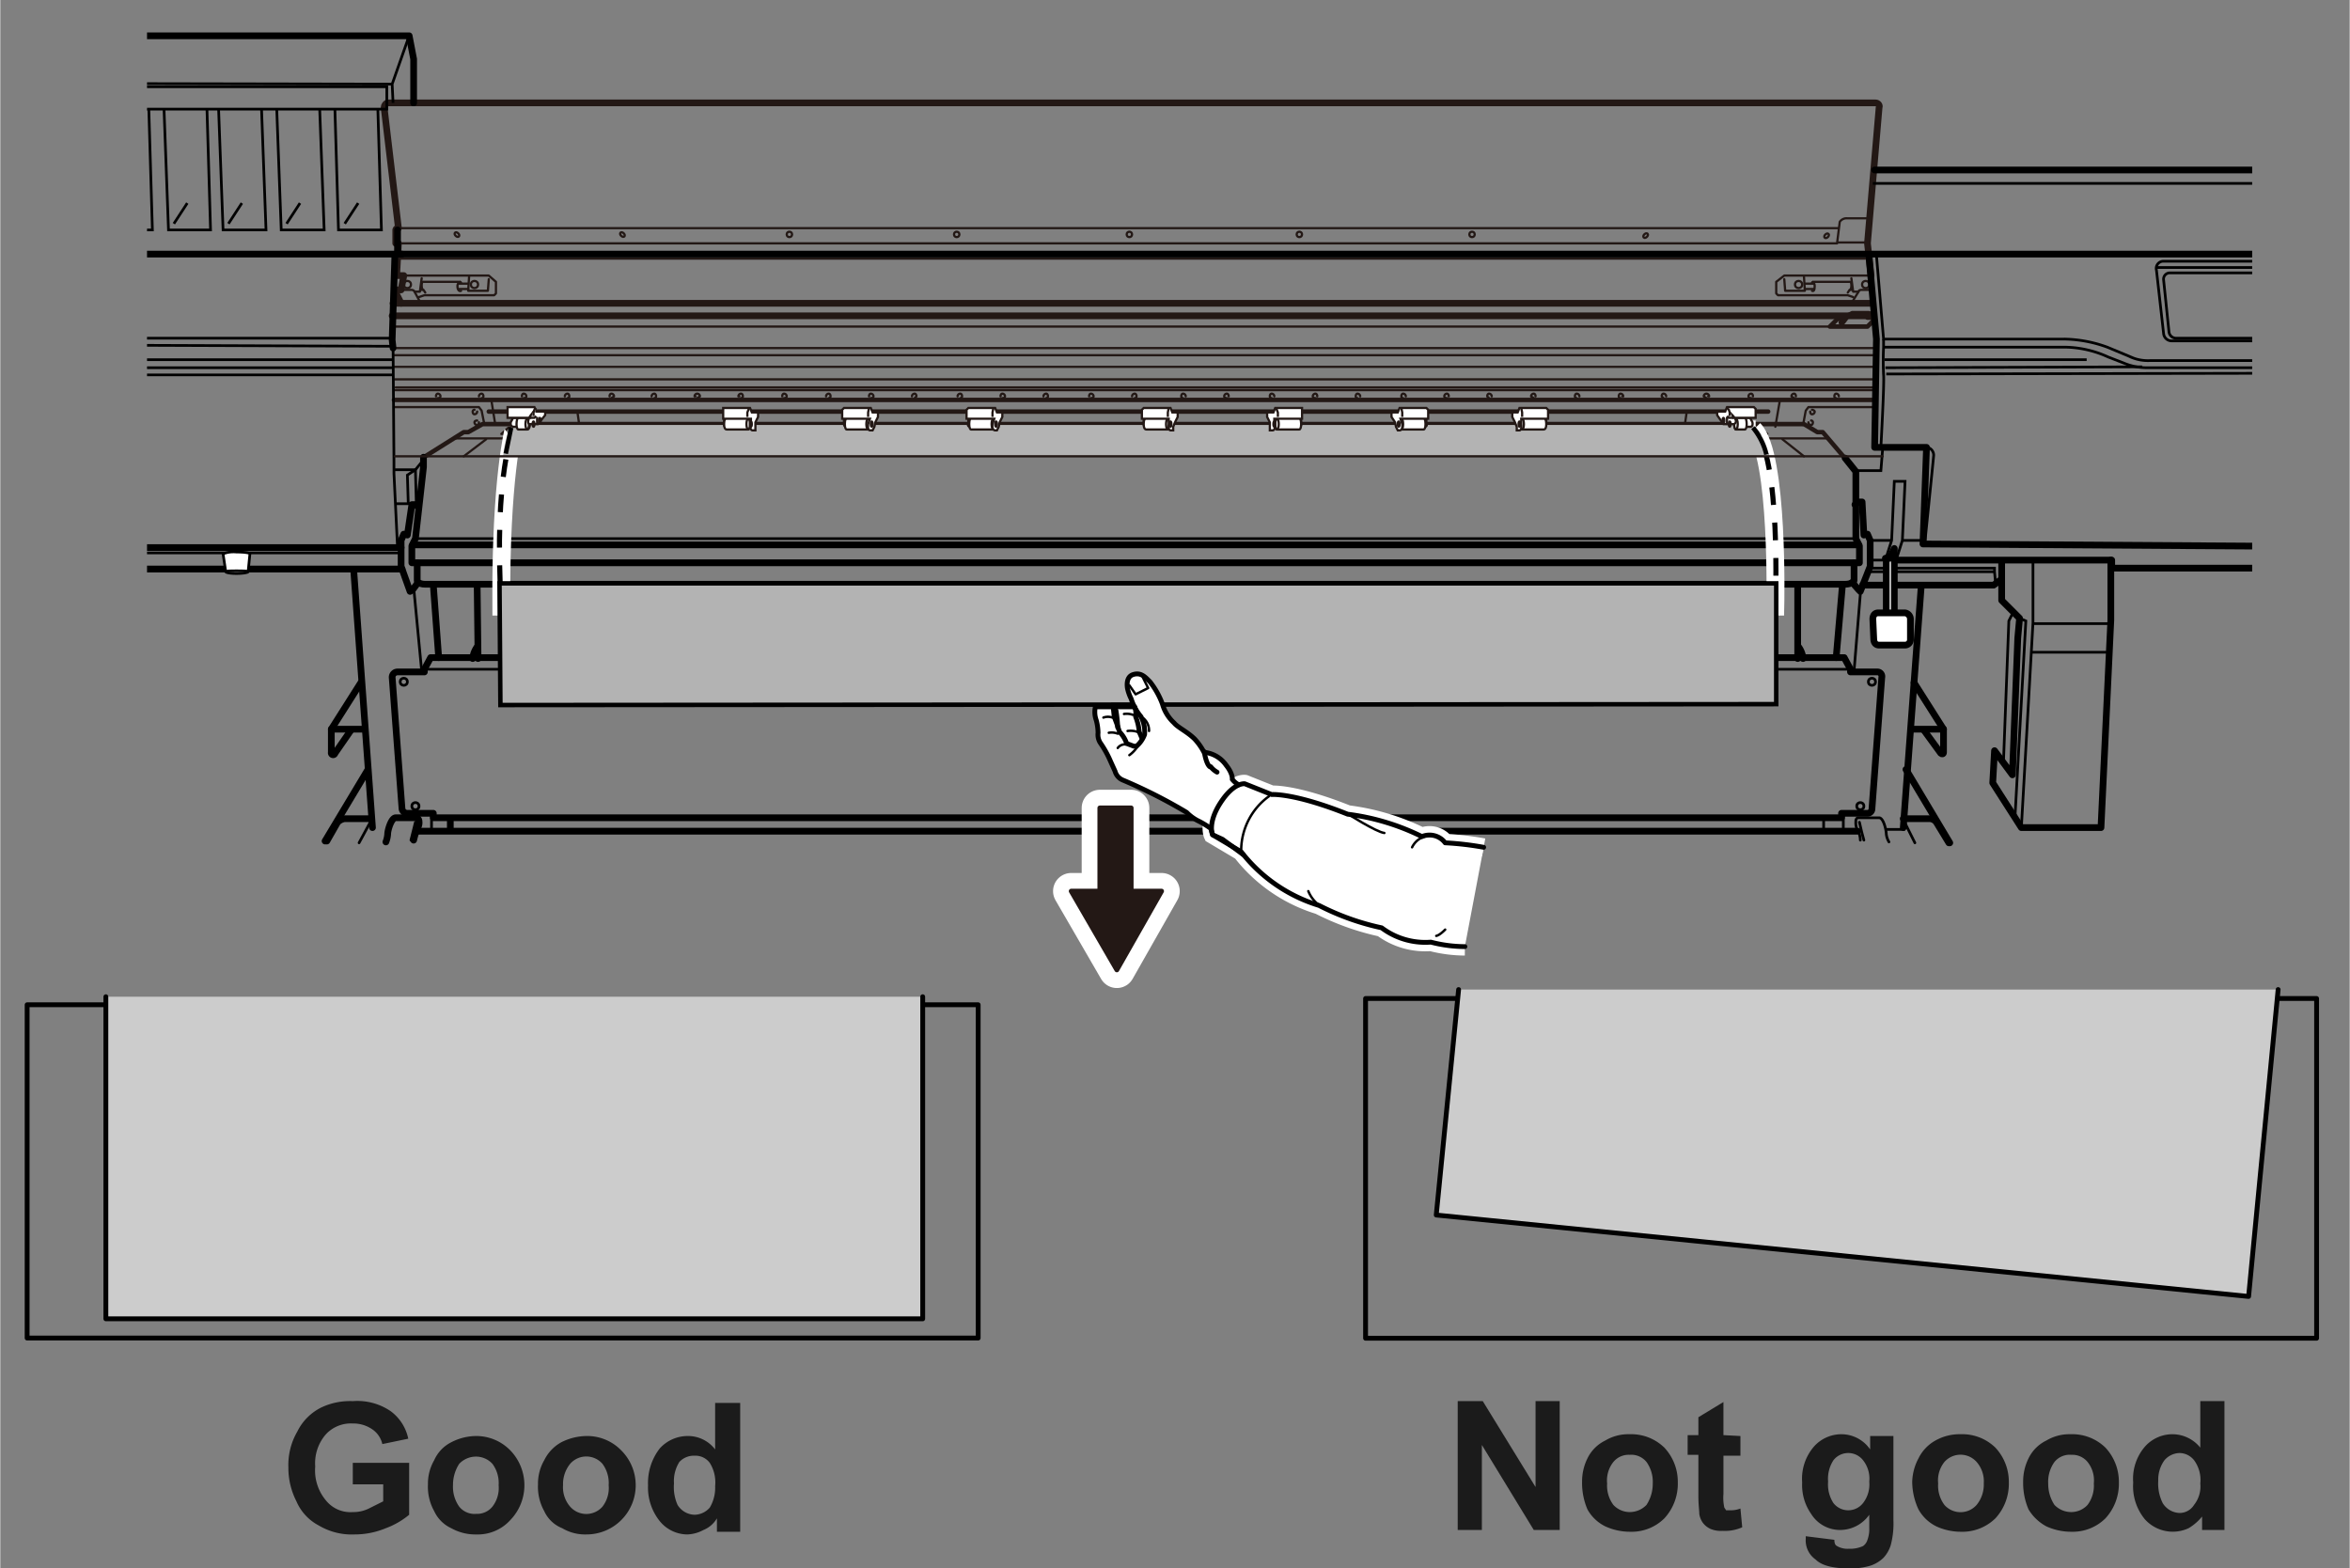 <svg xmlns="http://www.w3.org/2000/svg" xmlns:xlink="http://www.w3.org/1999/xlink" width="92.6mm" height="61.8mm" viewBox="0 0 262.6 175.3"><rect x="0" y="0" width="262.6" height="175.3" fill="#808080" stroke="none"/><defs><style>.cls-1,.cls-10,.cls-12,.cls-14,.cls-15,.cls-18,.cls-2,.cls-21,.cls-22,.cls-25,.cls-6,.cls-7,.cls-8,.cls-9{fill:none;}.cls-10,.cls-11,.cls-12,.cls-13,.cls-15,.cls-18,.cls-19,.cls-2,.cls-24,.cls-25,.cls-3,.cls-9{stroke:#000;}.cls-10,.cls-11,.cls-2,.cls-21,.cls-22,.cls-24,.cls-25,.cls-3,.cls-6,.cls-7,.cls-8,.cls-9{stroke-linecap:round;stroke-linejoin:round;}.cls-2,.cls-24,.cls-3{stroke-width:0.54px;}.cls-3{fill:#ccc;}.cls-4{fill:#1b1b1b;}.cls-5{clip-path:url(#clip-path);}.cls-17,.cls-22,.cls-6,.cls-7,.cls-8{stroke:#231815;}.cls-18,.cls-19,.cls-6{stroke-width:0.5px;}.cls-17,.cls-7{stroke-width:0.25px;}.cls-11,.cls-8,.cls-9{stroke-width:0.75px;}.cls-10,.cls-12,.cls-13{stroke-width:0.3px;}.cls-11,.cls-13,.cls-17,.cls-23,.cls-24{fill:#fff;}.cls-12,.cls-13,.cls-14,.cls-15,.cls-17,.cls-18,.cls-19,.cls-23{stroke-miterlimit:10;}.cls-14,.cls-21,.cls-23{stroke:#fff;}.cls-14,.cls-23{stroke-width:2px;}.cls-15{stroke-width:0.57px;stroke-dasharray:1.98 1.98;}.cls-16,.cls-19{fill:#b3b3b3;}.cls-20{fill:#231815;}.cls-21{stroke-width:4.06px;}.cls-22{stroke-width:0.54px;}.cls-25{stroke-width:0.27px;}</style><clipPath id="clip-path"><rect class="cls-1" x="16.4" y="2.5" width="235.3" height="94.86"/></clipPath></defs><g id="レイヤー_2" data-name="レイヤー 2"><rect class="cls-2" x="3" y="112.3" width="106.3" height="37.25"/><polyline class="cls-3" points="103.1 111.4 103.1 147.4 11.8 147.4 11.8 111.4"/><rect class="cls-2" x="152.6" y="111.6" width="106.3" height="37.97"/><polyline class="cls-3" points="254.6 110.6 251.3 144.9 160.5 135.8 163 110.6"/><path class="cls-4" d="M162.9,171V156.6h2.8l5.9,9.6v-9.6h2.7V171h-2.9l-5.8-9.5V171Z"/><path class="cls-4" d="M176.8,165.6a5.8,5.8,0,0,1,.6-2.6,4.3,4.3,0,0,1,2-2,5,5,0,0,1,2.7-.7,5.3,5.3,0,0,1,3.9,1.5,5.6,5.6,0,0,1,1.5,3.9,5.7,5.7,0,0,1-1.5,4,5.2,5.2,0,0,1-3.8,1.5,6.7,6.7,0,0,1-2.8-.6,4.6,4.6,0,0,1-2-1.9A7.5,7.5,0,0,1,176.8,165.6Zm2.8.2a3.6,3.6,0,0,0,.7,2.4,2.5,2.5,0,0,0,1.8.8,2.6,2.6,0,0,0,1.9-.8,4.3,4.3,0,0,0,.7-2.4,3.8,3.8,0,0,0-.7-2.4,2.2,2.2,0,0,0-1.9-.8,2.2,2.2,0,0,0-1.8.8A3.3,3.3,0,0,0,179.6,165.8Z"/><path class="cls-4" d="M194.5,160.5v2.2h-1.9V167a5,5,0,0,0,.1,1.5l.2.3h.5a2.8,2.8,0,0,0,1.1-.2l.2,2.1a4.8,4.8,0,0,1-2.2.4,3,3,0,0,1-1.3-.2,2.2,2.2,0,0,1-.9-.7,2.3,2.3,0,0,1-.4-1c0-.4-.1-1-.1-2v-4.6h-1.2v-2.2h1.2v-2l2.8-1.7v3.7Z"/><path class="cls-4" d="M201.8,171.7l3.2.4c0,.4.1.6.3.7a2.3,2.3,0,0,0,1.3.3,3.5,3.5,0,0,0,1.6-.3,1.3,1.3,0,0,0,.5-.7,3.5,3.5,0,0,0,.2-1.3v-1.5a4,4,0,0,1-3.2,1.7,3.8,3.8,0,0,1-3.3-1.8,5.6,5.6,0,0,1-1-3.5,5.5,5.5,0,0,1,1.3-4,4.1,4.1,0,0,1,3.1-1.4A3.9,3.9,0,0,1,209,162v-1.5h2.6v9.4a9.4,9.4,0,0,1-.3,2.8,3.7,3.7,0,0,1-.8,1.4,3.8,3.8,0,0,1-1.5.9,7.5,7.5,0,0,1-2.3.3c-1.8,0-3.1-.3-3.8-1a2.6,2.6,0,0,1-1.1-2.3Zm2.5-6.1a3.8,3.8,0,0,0,.6,2.4,2.1,2.1,0,0,0,1.6.8,2.1,2.1,0,0,0,1.7-.8,3.4,3.4,0,0,0,.7-2.4,3.3,3.3,0,0,0-.7-2.4,2.1,2.1,0,0,0-1.6-.8,2.1,2.1,0,0,0-1.7.8A3.8,3.8,0,0,0,204.3,165.6Z"/><path class="cls-4" d="M213.7,165.6a5.9,5.9,0,0,1,.7-2.6,4.6,4.6,0,0,1,1.9-2,5.5,5.5,0,0,1,2.8-.7,5.3,5.3,0,0,1,3.9,1.5,5.6,5.6,0,0,1,1.5,3.9,5.7,5.7,0,0,1-1.5,4,5.3,5.3,0,0,1-3.9,1.5,6.6,6.6,0,0,1-2.7-.6,4.6,4.6,0,0,1-2-1.9A7.4,7.4,0,0,1,213.7,165.6Zm2.9.2a3.6,3.6,0,0,0,.7,2.4,2.4,2.4,0,0,0,3.6,0,3.6,3.6,0,0,0,.8-2.4,3.3,3.3,0,0,0-.8-2.4,2.4,2.4,0,0,0-3.6,0A3.3,3.3,0,0,0,216.6,165.8Z"/><path class="cls-4" d="M226.1,165.6a5.8,5.8,0,0,1,.6-2.6,4.3,4.3,0,0,1,2-2,5,5,0,0,1,2.7-.7,5.3,5.3,0,0,1,3.9,1.5,5.6,5.6,0,0,1,1.5,3.9,5.7,5.7,0,0,1-1.5,4,5.2,5.2,0,0,1-3.8,1.5,6.7,6.7,0,0,1-2.8-.6,5.2,5.2,0,0,1-2-1.9A7.5,7.5,0,0,1,226.1,165.6Zm2.8.2a4.3,4.3,0,0,0,.7,2.4,2.6,2.6,0,0,0,1.9.8,2.5,2.5,0,0,0,1.8-.8,3.6,3.6,0,0,0,.7-2.4,3.3,3.3,0,0,0-.7-2.4,2.2,2.2,0,0,0-1.8-.8,2.2,2.2,0,0,0-1.9.8A3.8,3.8,0,0,0,228.9,165.8Z"/><path class="cls-4" d="M248.6,171h-2.5v-1.5a5.8,5.8,0,0,1-1.5,1.3,4.2,4.2,0,0,1-4.9-1,5.8,5.8,0,0,1-1.3-4.1,5.5,5.5,0,0,1,1.3-4,4.1,4.1,0,0,1,3.1-1.4,4,4,0,0,1,3.1,1.5v-5.2h2.7Zm-7.4-5.5a4.9,4.9,0,0,0,.5,2.5,2.3,2.3,0,0,0,1.9,1.1,1.9,1.9,0,0,0,1.6-.9,3.3,3.3,0,0,0,.7-2.4,3.7,3.7,0,0,0-.7-2.6,2.1,2.1,0,0,0-1.6-.8,2.3,2.3,0,0,0-1.7.8A3.7,3.7,0,0,0,241.2,165.5Z"/><path class="cls-4" d="M39.4,165.9v-2.4h6.3v5.8a8.9,8.9,0,0,1-2.6,1.5,9.1,9.1,0,0,1-3.5.7,7.2,7.2,0,0,1-4-1,5.5,5.5,0,0,1-2.5-2.7,8.2,8.2,0,0,1-.9-3.8,7.4,7.4,0,0,1,1-4,5.9,5.9,0,0,1,2.7-2.7,7.5,7.5,0,0,1,3.5-.7,6.6,6.6,0,0,1,4.2,1.1,5.1,5.1,0,0,1,2,3.1l-2.9.6a2.7,2.7,0,0,0-1.2-1.7,3.7,3.7,0,0,0-2.1-.6,3.8,3.8,0,0,0-3,1.2,4.9,4.9,0,0,0-1.2,3.6,5.2,5.2,0,0,0,1.2,3.8,3.5,3.5,0,0,0,3,1.3,3.9,3.9,0,0,0,1.8-.4l1.6-.8v-1.9Z"/><path class="cls-4" d="M47.8,165.9a5.2,5.2,0,0,1,.7-2.7,4.1,4.1,0,0,1,1.9-2,6.1,6.1,0,0,1,2.8-.7,5.3,5.3,0,0,1,3.8,1.6,5.6,5.6,0,0,1,0,7.8,4.9,4.9,0,0,1-3.8,1.6,5.5,5.5,0,0,1-2.8-.7,3.9,3.9,0,0,1-1.9-1.9A5.6,5.6,0,0,1,47.8,165.9Zm2.8.1a3.8,3.8,0,0,0,.7,2.4,2.2,2.2,0,0,0,1.9.8,2.2,2.2,0,0,0,1.8-.8,3.4,3.4,0,0,0,.7-2.4,3.6,3.6,0,0,0-.7-2.4,2.5,2.5,0,0,0-1.8-.8,2.6,2.6,0,0,0-1.9.8A4.3,4.3,0,0,0,50.6,166Z"/><path class="cls-4" d="M60.1,165.9a5.2,5.2,0,0,1,.7-2.7,4.6,4.6,0,0,1,1.9-2,6.4,6.4,0,0,1,2.8-.7,5.3,5.3,0,0,1,3.9,1.6,5.5,5.5,0,0,1-3.9,9.4,5,5,0,0,1-2.7-.7,3.7,3.7,0,0,1-2-1.9A5.6,5.6,0,0,1,60.1,165.9Zm2.8.1a3.3,3.3,0,0,0,.8,2.4,2.4,2.4,0,0,0,3.6,0A3.4,3.4,0,0,0,68,166a3.6,3.6,0,0,0-.7-2.4,2.4,2.4,0,0,0-3.6,0A3.6,3.6,0,0,0,62.9,166Z"/><path class="cls-4" d="M82.7,171.2H80.1v-1.5a3.1,3.1,0,0,1-1.5,1.3,4.1,4.1,0,0,1-1.8.5,4,4,0,0,1-3.1-1.5,6,6,0,0,1-1.3-4,6.3,6.3,0,0,1,1.3-4.1,4.2,4.2,0,0,1,3.2-1.4,3.8,3.8,0,0,1,3,1.5v-5.2h2.8Zm-7.4-5.4a4.9,4.9,0,0,0,.4,2.4,2.3,2.3,0,0,0,1.9,1.1,2.3,2.3,0,0,0,1.7-.8,4.3,4.3,0,0,0,.6-2.4,4.1,4.1,0,0,0-.6-2.6,2,2,0,0,0-1.7-.8,2.2,2.2,0,0,0-1.7.7A4,4,0,0,0,75.3,165.8Z"/><g class="cls-5"><polyline class="cls-6" points="47.5 51 51.8 48.3 52.3 48.3 53.9 47.4 129.4 47.4"/><polyline class="cls-6" points="206 51 203.7 48.3 203.1 48.3 201.6 47.4 131.3 47.4"/><polygon class="cls-7" points="80.4 48.5 85.7 48.5 86 47.8 80.9 47.8 80.4 48.5"/><polygon class="cls-7" points="93.9 48.5 99.1 48.5 99.4 47.8 94.3 47.8 93.9 48.5"/><polyline class="cls-6" points="54.6 46 122.7 46 141.4 46 197.6 46"/><polyline class="cls-7" points="44 43.6 126.2 43.6 138 43.6 209.5 43.6"/><polyline class="cls-7" points="44.1 42.4 125.6 42.4 138.6 42.4 209.3 42.4"/><polygon class="cls-7" points="162.6 48.5 157.4 48.5 157.1 47.8 162.2 47.8 162.6 48.5"/><polyline class="cls-7" points="204.1 49 140.9 49 122.2 49 50.8 49"/><polyline class="cls-6" points="209.3 44.7 137.4 44.7 126.7 44.7 44 44.7"/><polyline class="cls-7" points="209.3 43.3 138 43.3 126.2 43.3 44.2 43.3"/><polyline class="cls-7" points="209.6 41 138.7 41 125.4 41 44 41"/><path class="cls-8" d="M44.8,33.9l-.6-1.2s-.1-.3.1-.3h.5l.3-1.6h-.8l.2-3.6h-.3V25.7s0-.2.3-.2L42.9,12c0-.2.2-.5.4-.5H209.6c.3,0,.5.3.4.5l-1.3,15.2.4,3.6"/><polyline class="cls-8" points="209.4 35.3 157.8 35.3 95.8 35.3 43.8 35.3"/><path class="cls-8" d="M43.9,33.9H209.3"/><path class="cls-7" d="M45.3,30.8h9.3l.8.7v1.3l-.2.2H47.4l-.6.2"/><path class="cls-7" d="M44.8,32.4H46c.1,0,.3.1.3.2l.7,1.3"/><polyline class="cls-7" points="46.3 32.6 46.9 32.6 47.1 31.1"/><polyline class="cls-7" points="52.4 30.9 52.3 32.5 54.5 32.5 54.6 31.2"/><path class="cls-7" d="M51.5,31.6s0-.1-.3-.1H47.3s-.2-.1-.2.4.2.5.2.5l.2.3"/><path class="cls-7" d="M51.4,31.5a.5.5,0,0,0-.3.5c0,.4.2.6.4.5"/><line class="cls-7" x1="51.3" y1="31.7" x2="52.3" y2="31.7"/><line class="cls-7" x1="51.3" y1="32.3" x2="52.3" y2="32.3"/><line class="cls-7" x1="47" y1="32.4" x2="47.2" y2="32.4"/><ellipse class="cls-7" cx="45.5" cy="31.8" rx="0.4" ry="0.4"/><ellipse class="cls-7" cx="53" cy="31.8" rx="0.4" ry="0.4"/><polyline class="cls-7" points="44.4 25.5 107.3 25.5 205.4 25.5"/><path class="cls-7" d="M44.6,27.2H205.3l.3-2.4a.9.9,0,0,1,.8-.4H209"/><ellipse class="cls-7" cx="51" cy="26.2" rx="0.2" ry="0.3" transform="translate(-3.2 44.8) rotate(-46.1)"/><ellipse class="cls-7" cx="69.6" cy="26.2" rx="0.2" ry="0.3" transform="translate(2.4 58.2) rotate(-46.1)"/><ellipse class="cls-7" cx="88.2" cy="26.2" rx="0.3" ry="0.3"/><ellipse class="cls-7" cx="106.9" cy="26.2" rx="0.3" ry="0.3"/><path class="cls-7" d="M208.9,30.8h-9.5l-.9.7v1.3l.2.2h7.8l.6.2"/><path class="cls-7" d="M209.2,32.4H208c-.2,0-.3.1-.3.2l-.8,1.3"/><polyline class="cls-7" points="207.7 32.6 207.1 32.6 206.9 31.1"/><polyline class="cls-7" points="201.6 30.9 201.7 32.5 199.5 32.5 199.4 31.2"/><path class="cls-7" d="M202.5,31.6s0-.1.3-.1h3.9s.2-.1.2.4-.2.5-.2.5l-.2.3"/><path class="cls-7" d="M202.6,31.5s.2.1.2.5-.1.6-.3.5"/><line class="cls-7" x1="202.7" y1="31.7" x2="201.7" y2="31.7"/><line class="cls-7" x1="202.7" y1="32.3" x2="201.7" y2="32.3"/><line class="cls-7" x1="207" y1="32.4" x2="206.8" y2="32.4"/><ellipse class="cls-7" cx="208.5" cy="31.8" rx="0.4" ry="0.4"/><ellipse class="cls-7" cx="201" cy="31.8" rx="0.4" ry="0.4"/><polyline class="cls-7" points="208.8 28.9 147.2 28.9 106.4 28.9 44.5 28.9"/><ellipse class="cls-7" cx="204.1" cy="26.2" rx="0.3" ry="0.2" transform="translate(38.9 149) rotate(-43.9)"/><ellipse class="cls-7" cx="183.8" cy="26.2" rx="0.3" ry="0.2" transform="translate(33.3 134.9) rotate(-43.9)"/><ellipse class="cls-7" cx="164.5" cy="26.2" rx="0.3" ry="0.3"/><ellipse class="cls-7" cx="145.2" cy="26.2" rx="0.3" ry="0.3"/><ellipse class="cls-7" cx="126.2" cy="26.2" rx="0.3" ry="0.3"/><polygon class="cls-7" points="56 48.5 61.2 48.5 61.9 47.8 56.8 47.8 56 48.5"/><polygon class="cls-7" points="106.9 48.5 112.1 48.5 112.4 47.8 107.4 47.8 106.9 48.5"/><line class="cls-7" x1="54.3" y1="49.1" x2="51.8" y2="51"/><polyline class="cls-7" points="43.9 39.7 123.1 39.7 138.1 39.7 209.4 39.7"/><polyline class="cls-7" points="43.9 36.5 122.5 36.5 138.7 36.5 207.8 36.5"/><polyline class="cls-7" points="44 45.5 53.5 45.5 53.8 45.9 54.1 47.4"/><line class="cls-7" x1="55.3" y1="47.3" x2="54.9" y2="44.8"/><path class="cls-7" d="M48.7,44.3h0c0-.2.1-.3.2-.3a.3.3,0,0,1,.3.3c0,.1-.1.2-.3.2"/><path class="cls-7" d="M53.5,44.3h0a.3.3,0,0,1,.3-.3c.1,0,.2.1.2.3a.2.2,0,0,1-.2.2"/><path class="cls-7" d="M58.3,44.3h0c0-.2.1-.3.2-.3a.3.3,0,0,1,.3.3c0,.1-.1.2-.3.2"/><path class="cls-7" d="M53.3,46h0a.3.3,0,0,1-.3.3c-.1,0-.2-.1-.2-.3a.2.2,0,0,1,.2-.2"/><path class="cls-7" d="M53.5,47.2h0c0,.2-.1.3-.2.3a.3.3,0,0,1-.3-.3c0-.1.1-.2.3-.2"/><path class="cls-7" d="M63.1,44.3h0a.3.3,0,0,1,.3-.3c.1,0,.2.1.2.3a.2.2,0,0,1-.2.2"/><path class="cls-7" d="M68.1,44.3h0c0-.2.1-.3.2-.3a.3.3,0,0,1,.3.3l-.3.2"/><path class="cls-7" d="M72.8,44.3h0a.3.3,0,0,1,.3-.3c.1,0,.2.1.2.3a.2.2,0,0,1-.2.2"/><path class="cls-7" d="M77.7,44.3h-.1a.3.3,0,0,1,.6,0l-.3.2"/><path class="cls-7" d="M82.6,44.3h-.1a.3.3,0,0,1,.3-.3c.1,0,.2.1.2.3a.2.2,0,0,1-.2.2"/><path class="cls-7" d="M87.4,44.3h0c0-.2.1-.3.2-.3a.3.3,0,0,1,.3.3c0,.1-.1.2-.3.2"/><path class="cls-7" d="M92.3,44.3h0a.3.3,0,0,1,.3-.3c.1,0,.2.1.2.3a.2.2,0,0,1-.2.2"/><path class="cls-7" d="M97.1,44.3h0c0-.2.1-.3.2-.3a.3.3,0,0,1,.3.3c0,.1-.1.2-.3.2"/><path class="cls-7" d="M101.9,44.3h0a.3.3,0,0,1,.3-.3c.1,0,.2.1.2.3l-.2.2"/><path class="cls-7" d="M107,44.3h0a.3.3,0,0,1,.3-.3c.1,0,.2.1.2.3a.2.2,0,0,1-.2.2"/><path class="cls-7" d="M111.8,44.3h0c0-.2.1-.3.2-.3a.3.3,0,0,1,.3.3c0,.1-.1.2-.3.2"/><path class="cls-7" d="M116.6,44.3h0a.3.3,0,0,1,.3-.3c.1,0,.2.1.2.3a.2.2,0,0,1-.2.2"/><path class="cls-7" d="M121.7,44.3h0c0-.2.1-.3.2-.3a.3.3,0,0,1,.3.3c0,.1-.1.2-.3.2"/><path class="cls-7" d="M126.5,44.3h0a.3.3,0,0,1,.3-.3c.1,0,.2.1.2.3a.2.2,0,0,1-.2.2"/><path class="cls-7" d="M205.5,44.3h0a.3.3,0,0,0-.3-.3c-.1,0-.2.1-.2.3a.2.2,0,0,0,.2.2"/><path class="cls-7" d="M200.7,44.3h0c0-.2-.1-.3-.2-.3a.3.3,0,0,0-.3.3l.3.2"/><path class="cls-7" d="M195.9,44.3h0c0-.2-.1-.3-.2-.3a.3.3,0,0,0-.3.3c0,.1.1.2.3.2"/><path class="cls-7" d="M190.9,44.3h.1a.3.3,0,0,0-.6,0l.3.2"/><path class="cls-7" d="M186.2,44.3h0a.3.3,0,0,0-.3-.3c-.1,0-.2.1-.2.3l.2.2"/><path class="cls-7" d="M181.3,44.3h.1a.3.3,0,0,0-.3-.3c-.1,0-.2.1-.2.3a.2.2,0,0,0,.2.2"/><path class="cls-7" d="M176.5,44.3h0a.3.3,0,0,0-.3-.3c-.1,0-.2.1-.2.3a.2.2,0,0,0,.2.2"/><path class="cls-7" d="M171.6,44.3h0c0-.2-.1-.3-.2-.3a.3.3,0,0,0-.3.3l.3.2"/><path class="cls-7" d="M166.7,44.3h0a.3.3,0,0,0-.3-.3c-.1,0-.2.1-.2.3l.2.2"/><path class="cls-7" d="M161.9,44.3h0c0-.2-.1-.3-.2-.3a.3.3,0,0,0-.3.3c0,.1.1.2.3.2"/><path class="cls-7" d="M157.1,44.3h0a.3.3,0,0,0-.3-.3c-.1,0-.2.1-.2.3a.2.2,0,0,0,.2.2"/><path class="cls-7" d="M152,44.3h0a.3.3,0,0,0-.3-.3c-.1,0-.2.1-.2.3a.2.2,0,0,0,.2.2"/><path class="cls-7" d="M147.2,44.3h0c0-.2-.1-.3-.2-.3a.3.3,0,0,0-.3.3c0,.1.1.2.3.2"/><path class="cls-7" d="M142.4,44.3h0a.3.3,0,0,0-.3-.3c-.1,0-.2.1-.2.3a.2.2,0,0,0,.2.2"/><path class="cls-7" d="M137.3,44.3h0c0-.2-.1-.3-.2-.3a.3.3,0,0,0-.3.3c0,.1.1.2.3.2"/><path class="cls-7" d="M132.5,44.3h0a.3.3,0,0,0-.3-.3c-.1,0-.2.1-.2.3a.2.2,0,0,0,.2.2"/><line class="cls-7" x1="64.5" y1="46" x2="64.7" y2="47.4"/><polygon class="cls-7" points="173.9 48.5 168.7 48.5 168.4 47.8 173.4 47.8 173.9 48.5"/><polygon class="cls-7" points="197.5 48.5 193.6 48.5 192.9 47.8 196.7 47.8 197.5 48.5"/><polygon class="cls-7" points="193.9 48.5 189.9 48.5 189.2 47.8 193.1 47.8 193.9 48.5"/><polygon class="cls-7" points="190.2 48.5 186.3 48.5 185.6 47.8 189.4 47.8 190.2 48.5"/><polygon class="cls-7" points="146.8 48.5 141.6 48.5 141.3 47.8 146.3 47.8 146.8 48.5"/><polygon class="cls-7" points="131.5 48.5 126.5 48.5 126.5 47.8 131.5 47.8 131.5 48.5"/><path class="cls-6" d="M209.3,35.5h-.6l.2-.4s.1-.1-.1-.1H207l-.4.2-.6.8c-.2.2-.4.1-.2-.1a.8.8,0,0,0,.1-.3h-.5l-.9.9h4.2l.7-.7Z"/><line class="cls-7" x1="199.2" y1="49.1" x2="201.6" y2="51"/><polyline class="cls-7" points="209.5 38.9 138.2 38.9 123 38.9 44.1 38.9"/><polyline class="cls-7" points="209.5 45.5 202.1 45.5 201.8 45.9 201.5 47.5"/><line class="cls-7" x1="198.4" y1="47.7" x2="198.9" y2="44.8"/><path class="cls-7" d="M202.3,46h0c0,.2.1.3.2.3a.3.3,0,0,0,.3-.3c0-.1-.2-.2-.3-.2"/><path class="cls-7" d="M202.1,47.2h0a.3.3,0,0,0,.3.3c.1,0,.2-.1.2-.3a.2.2,0,0,0-.2-.2"/><line class="cls-7" x1="188.5" y1="46" x2="188.3" y2="47.4"/><line class="cls-7" x1="205.4" y1="27.1" x2="208.7" y2="27.1"/><line class="cls-9" x1="39.5" y1="63.7" x2="41.6" y2="92.5"/><path class="cls-9" d="M40.3,76.3,37,81.5v2.6a.2.2,0,0,0,.4.1l1.8-2.6"/><line class="cls-9" x1="37" y1="81.5" x2="40.7" y2="81.5"/><line class="cls-10" x1="46.2" y1="65.6" x2="47.1" y2="75"/><line class="cls-9" x1="48.4" y1="65.4" x2="49" y2="73.5"/><line class="cls-9" x1="53.3" y1="65.4" x2="53.4" y2="73.6"/><path class="cls-9" d="M53.3,72.3a2.7,2.7,0,0,0-.5,1.3"/><line class="cls-10" x1="55.9" y1="65.9" x2="55.9" y2="73.5"/><path class="cls-10" d="M56.6,65.8l.2,2a2.5,2.5,0,0,1,.4,1,1.7,1.7,0,0,1,0,.8"/><path class="cls-9" d="M56.2,65.8v2a1.5,1.5,0,0,1,.4,1,4.5,4.5,0,0,1,.1.8h.4l.7-.5s.1-.8.2-1.2l.3-.6v-.4"/><path class="cls-9" d="M61.1,65.8a1.1,1.1,0,0,1-.5.9h-3s-.4-.2-.5-1.1"/><line class="cls-10" x1="57.6" y1="69.3" x2="57.6" y2="72.2"/><path class="cls-9" d="M60.6,72.7c0-.1-.2-.3-.2-.3H57.3s-.1,0-.1,1.2"/><path class="cls-10" d="M59.1,72.3a3.6,3.6,0,0,0-.1,1.2"/><line class="cls-10" x1="55.9" y1="70.3" x2="56.8" y2="69.6"/><line class="cls-10" x1="57.6" y1="71.2" x2="56" y2="73.3"/><line class="cls-10" x1="56.6" y1="68.3" x2="56.7" y2="73.5"/><polyline class="cls-9" points="93.2 72.8 60.4 72.8 60.4 73.5"/><line class="cls-9" x1="156.9" y1="72.8" x2="97.7" y2="72.8"/><path class="cls-9" d="M57.7,70.2h1.5c.4,0,.2.6.2.8a5.7,5.7,0,0,0,.1,1.4"/><line class="cls-10" x1="47.4" y1="74.8" x2="206.9" y2="74.8"/><circle class="cls-10" cx="45.1" cy="76.2" r="0.4"/><circle class="cls-10" cx="46.4" cy="90.1" r="0.4"/><line class="cls-9" x1="41.1" y1="86" x2="36.3" y2="94"/><path class="cls-9" d="M43.1,94.1a3,3,0,0,0,.2-.9c0-.4.4-1.8.9-1.8h2.3a.4.4,0,0,1,.3.4,1.1,1.1,0,0,1-.2.8,10.4,10.4,0,0,0-.4,1.3"/><path class="cls-10" d="M45.9,93.9l.5-2"/><path class="cls-9" d="M36.5,94l1.2-2.1a1.4,1.4,0,0,1,.8-.4h2.9"/><line class="cls-10" x1="41.4" y1="91.8" x2="40.1" y2="94.2"/><line class="cls-9" x1="46.6" y1="92.9" x2="207.6" y2="92.9"/><line class="cls-9" x1="50.3" y1="91.5" x2="50.3" y2="92.8"/><line class="cls-10" x1="48.2" y1="90.9" x2="48.2" y2="92.8"/><line class="cls-9" x1="214.7" y1="65.6" x2="212.7" y2="92.5"/><path class="cls-9" d="M213.9,76.3l3.3,5.2v2.6c0,.2-.2.2-.3.1L215,81.6"/><line class="cls-9" x1="217.2" y1="81.5" x2="213.6" y2="81.5"/><line class="cls-10" x1="208" y1="65.2" x2="207.2" y2="75"/><line class="cls-9" x1="205.9" y1="65.4" x2="205.2" y2="73.5"/><line class="cls-9" x1="200.9" y1="65.5" x2="200.9" y2="73.6"/><path class="cls-9" d="M201,72.3a2.7,2.7,0,0,1,.5,1.3"/><line class="cls-10" x1="198.4" y1="65.9" x2="198.4" y2="73.5"/><path class="cls-10" d="M197.6,65.8v2a1.5,1.5,0,0,0-.4,1,4.5,4.5,0,0,0-.1.8"/><path class="cls-9" d="M198.1,65.8l-.2,2a2.5,2.5,0,0,0-.4,1v.8H197l-.7-.5a3.5,3.5,0,0,0-.2-1.2l-.2-.6-.2-.4"/><path class="cls-9" d="M193.2,65.8a.9.9,0,0,0,.5.9h3s.4-.2.5-1.1"/><line class="cls-10" x1="196.6" y1="69.3" x2="196.6" y2="72.2"/><path class="cls-9" d="M193.6,72.7l.2-.3h3.1s.2,0,.2,1.2"/><path class="cls-10" d="M195.1,72.3s.2.2.2,1.2"/><line class="cls-10" x1="198.3" y1="70.3" x2="197.5" y2="69.6"/><line class="cls-10" x1="196.7" y1="71.2" x2="198.2" y2="73.3"/><line class="cls-10" x1="197.6" y1="68.3" x2="197.6" y2="73.5"/><polyline class="cls-9" points="161.7 72.8 193.9 72.8 193.9 73.5"/><path class="cls-9" d="M196.5,70.2H195c-.3,0-.1.6-.1.8s-.1,1.4-.1,1.4"/><path class="cls-9" d="M205.8,91.4v-.5h2.9a.5.5,0,0,0,.5-.5l1.1-14.7a.5.5,0,0,0-.5-.6h-3v-.3l-.7-1.3H48.1l-.7,1.3v.3h-3a.6.6,0,0,0-.6.6l1.1,14.7a.6.6,0,0,0,.6.5h2.9v.5Z"/><circle class="cls-10" cx="209.2" cy="76.2" r="0.4"/><circle class="cls-10" cx="207.9" cy="90.1" r="0.4"/><line class="cls-9" x1="213" y1="86" x2="217.9" y2="94.2"/><path class="cls-10" d="M211.1,94.1a2.2,2.2,0,0,1-.3-.9c0-.4-.3-1.8-.8-1.8h-2.4a.4.4,0,0,0-.2.4,1.9,1.9,0,0,0,.1.8,2.5,2.5,0,0,1,.4,1.3"/><path class="cls-10" d="M208.3,93.9c-.1-.3-.4-1.5-.5-2"/><line class="cls-10" x1="210.8" y1="92.7" x2="212.8" y2="92.7"/><path class="cls-9" d="M217.8,94.2l-1.4-2.3a1,1,0,0,0-.7-.4h-3"/><line class="cls-10" x1="212.8" y1="91.8" x2="214" y2="94.2"/><line class="cls-10" x1="203.8" y1="91.5" x2="203.8" y2="92.8"/><line class="cls-10" x1="206" y1="90.9" x2="206" y2="92.8"/><path class="cls-11" d="M92.7,73.5s0-.3.1-.4l.5-.3.2-1.7a.5.5,0,0,1,.5-.4h3.2a.5.5,0,0,1,.5.5v2.3Z"/><path class="cls-10" d="M96.2,73.5v-.3l.2-.3H94l-.3.3a.4.4,0,0,0-.2.3"/><line class="cls-10" x1="93.8" y1="72.6" x2="97" y2="72.6"/><polyline class="cls-10" points="97.4 71.2 97.2 72.8 96.9 73.4"/><path class="cls-11" d="M162.1,73.5s.1-.3-.1-.4l-.5-.3-.2-1.7a.5.5,0,0,0-.5-.4h-3.2a.5.5,0,0,0-.5.5v2.3Z"/><path class="cls-10" d="M158.6,73.5v-.3l-.2-.3h2.5l.3.3a.4.4,0,0,1,.2.3"/><line class="cls-10" x1="161" y1="72.6" x2="157.8" y2="72.6"/><polyline class="cls-10" points="157.4 71.2 157.6 72.8 157.9 73.4"/><path class="cls-9" d="M46.2,11.5V6.6L45.7,4H-4.7l-4,5.3.4,19.1h-.8l-.8,9.5v3.5a4.5,4.5,0,0,0-.1,1c0,.6.2,11.2.9,18.8h1l.8.6v1.3h.5v.5H44.9"/><path class="cls-9" d="M210.7,62.4h1.1v.2h24.2v.9h23v-.6h1.7l1.1-1.8h1s1.3-14.7,1.4-19.4V41l.5-.8-1.8-11.8H261V25.9L252.7,19H209.5"/><polyline class="cls-9" points="261.9 61.1 214.9 60.8 215.3 50 209.5 50 209.7 37.9 208.9 29 208.9 28.5"/><line class="cls-12" x1="-9.9" y1="41.1" x2="43.9" y2="41.1"/><line class="cls-12" x1="-9.9" y1="41.9" x2="43.9" y2="41.9"/><line class="cls-9" x1="261" y1="28.4" x2="44.8" y2="28.4"/><path class="cls-12" d="M209.7,28.5l.8,9.4h20.3a14.7,14.7,0,0,1,4.7.9l2.4,1a4.8,4.8,0,0,0,2.4.5h24.4"/><path class="cls-12" d="M210.5,37.9v.9a30.9,30.9,0,0,0,0,3.1c.1.8-.3,8.1-.3,8.1"/><path class="cls-12" d="M210.6,38.8h20.2a12,12,0,0,1,4.8,1.1l1.8.7a6.7,6.7,0,0,0,2.5.5h24.3"/><line class="cls-12" x1="239.4" y1="41" x2="210.7" y2="41.1"/><line class="cls-12" x1="210.8" y1="41.8" x2="264.2" y2="41.7"/><path class="cls-12" d="M258.6,37.1l-.9-7.1a.9.9,0,0,0-.9-.8H241.7a.8.8,0,0,0-.7,1l.8,7.1a.9.9,0,0,0,.9.8h15A.9.9,0,0,0,258.6,37.1Z"/><path class="cls-12" d="M257.5,36.9l-.7-5.8c0-.4-.3-.6-.7-.6H242.5a.7.7,0,0,0-.7.8l.6,5.8a.8.8,0,0,0,.8.7h13.6A.8.8,0,0,0,257.5,36.9Z"/><path class="cls-12" d="M258.1,38v-.2l-.9-7.1a.9.9,0,0,0-.9-.8H241"/><path class="cls-12" d="M215.4,50a.9.9,0,0,1,.7.9c-.1,1.1-1,9.9-1,9.9"/><polyline class="cls-12" points="211.9 62.6 212.6 60.4 212.9 53.8 211.7 53.8 211.4 60.4 210.7 62.6 208.9 62.6"/><polyline class="cls-9" points="223.7 62.7 223.7 67.1 225.7 69.1 225.5 71.3 224.9 86.6 222.9 83.9 222.7 87.5 225.9 92.5 234.8 92.5 235.9 69.3 235.9 62.6"/><polyline class="cls-12" points="227.2 62.6 227.2 69.6 225.9 92.5"/><line class="cls-12" x1="227.2" y1="69.7" x2="235.8" y2="69.7"/><polyline class="cls-12" points="225.7 69.1 226.4 69.4 225.2 91.1"/><path class="cls-12" d="M225,68.4l-.5,1-.6,15.8"/><line class="cls-12" x1="43.8" y1="37.8" x2="-10" y2="37.8"/><line class="cls-12" x1="43.8" y1="38.7" x2="-9.7" y2="38.5"/><polyline class="cls-9" points="207.3 56.4 207.6 56.1 208.1 56.1 208.3 59.8 208.5 59.7 208.7 59.7 209 60.4 209 63.3 207.9 66.1 207.7 65.9 207 65.1"/><line class="cls-12" x1="211.4" y1="60.4" x2="209" y2="60.4"/><line class="cls-12" x1="212.6" y1="60.4" x2="214.8" y2="60.4"/><polyline class="cls-12" points="210.4 50.1 210.2 52.6 207.3 52.6"/><path class="cls-9" d="M47.3,51.1v1.1l-.9,8L46,61v1.9h.6v2s.1.4.9.4H206.2c.8,0,1-.4,1-.4v-2h.6V61l-.4-.8V52.7l-1.2-1.5"/><polyline class="cls-9" points="46.6 62.9 99.3 62.9 152.2 62.9 207.2 62.9"/><polyline class="cls-9" points="46.7 56.7 46.5 56.4 46 56.4 45.5 59.8 45.3 59.7 45.1 59.7 44.8 60.4 44.8 63.3 45.8 66.1 46.1 65.9 46.7 65.1"/><polyline class="cls-12" points="46.4 60.2 92.1 60.2 159.3 60.2 207.4 60.2"/><polyline class="cls-9" points="46.1 60.9 91.9 60.9 159.6 60.9 207.7 60.9"/><polyline class="cls-9" points="44.1 28.6 43.8 38 43.9 38.9"/><polyline class="cls-12" points="43.9 38.5 44 51.5 44 52.9 44.4 61.2"/><polyline class="cls-12" points="44.2 56.3 46.5 56.3 46.8 56.1"/><polyline class="cls-12" points="47.3 51.4 46.4 52.5 44.1 52.5"/><polyline class="cls-12" points="46.5 56.3 46.4 52.5 45.5 53.1 45.6 56.3"/><line class="cls-12" x1="-9.8" y1="40.2" x2="43.9" y2="40.2"/><line class="cls-12" x1="227" y1="72.9" x2="235.7" y2="72.9"/><polyline class="cls-9" points="44.4 25.7 44.4 28.4 44.9 28.4"/><line class="cls-12" x1="210.6" y1="40.2" x2="233.2" y2="40.2"/><line class="cls-12" x1="209.3" y1="20.5" x2="254.3" y2="20.5"/><line class="cls-9" x1="44.2" y1="28.4" x2="-8.3" y2="28.4"/><polyline class="cls-12" points="45.7 4 43.8 9.4 43.9 11.5"/><line class="cls-12" x1="-8.7" y1="9.3" x2="43.8" y2="9.4"/><polygon class="cls-12" points="43.2 12.2 -7.8 12.2 -7.8 11.6 -8 11.6 -8 11 -7.5 11 -7.5 10.6 -8 10.6 -8 9.7 43.2 9.7 43.2 12.2"/><polyline class="cls-12" points="-1.1 12.2 -0.6 25.7 4.2 25.7 3.7 12.2"/><line class="cls-12" x1="1.5" y1="22.7" y2="25"/><polyline class="cls-12" points="5.3 12.2 5.8 25.7 10.5 25.7 10.1 12.2"/><line class="cls-12" x1="7.9" y1="22.7" x2="6.4" y2="25"/><polyline class="cls-12" points="11.8 12.2 12.3 25.7 17 25.7 16.6 12.2"/><line class="cls-12" x1="14.4" y1="22.7" x2="12.9" y2="25"/><polyline class="cls-12" points="18.3 12.2 18.8 25.7 23.5 25.7 23.1 12.2"/><line class="cls-12" x1="20.9" y1="22.7" x2="19.4" y2="25"/><polyline class="cls-12" points="24.4 12.2 24.9 25.7 29.7 25.7 29.2 12.2"/><line class="cls-12" x1="27" y1="22.7" x2="25.5" y2="25"/><polyline class="cls-12" points="30.9 12.2 31.4 25.7 36.2 25.7 35.7 12.2"/><line class="cls-12" x1="33.5" y1="22.7" x2="32" y2="25"/><polyline class="cls-12" points="37.4 12.2 37.8 25.7 42.6 25.7 42.2 12.2"/><line class="cls-12" x1="40" y1="22.7" x2="38.5" y2="25"/><line class="cls-9" x1="-8.1" y1="61.2" x2="44.8" y2="61.2"/><line class="cls-12" x1="-7.3" y1="61.8" x2="44.8" y2="61.8"/><polyline class="cls-12" points="208.9 63.5 222.9 63.5 222.9 63.9 223 65"/><polyline class="cls-9" points="223.6 64.8 222.8 65.4 208.2 65.4"/><line class="cls-12" x1="208.7" y1="63.9" x2="222.9" y2="63.9"/><path class="cls-13" d="M13.7,63.9c0,.1-.6.2-1.3.2s-1.2-.1-1.2-.2l-.3-2a3.2,3.2,0,0,1,1.5-.2,3.5,3.5,0,0,1,1.6.2Z"/><path class="cls-12" d="M11.2,63.9c0-.1.6-.1,1.2-.1s1.3,0,1.3.1"/><path class="cls-13" d="M27.7,63.9c0,.1-.6.2-1.3.2s-1.2-.1-1.2-.2l-.3-2a3.2,3.2,0,0,1,1.5-.2c.9,0,1.5.1,1.5.2Z"/><path class="cls-12" d="M25.2,63.9c0-.1.6-.1,1.2-.1s1.3,0,1.3.1"/><path class="cls-11" d="M210.8,62.4v6.8h.9V61.3l-.5,1.1Z"/><path class="cls-11" d="M209.4,71.4c0,.4.2.7.6.7h2.9a.6.6,0,0,0,.6-.6V69.2a.7.7,0,0,0-.6-.7h-3c-.4,0-.6.3-.6.7Z"/><path class="cls-14" d="M57.8,47.9h-.4S55.9,53.4,56,67.8H198.4s.4-17-2.4-19.8h.2"/><path class="cls-15" d="M57.8,47.9h-.4S55.1,52.8,56,67.8H198.4s.7-17-2.4-19.8h.2"/><path class="cls-16" d="M197.7,51H56.2c.3-3.1,1.2-3.5,1.2-3.5H195.9A6.3,6.3,0,0,1,197.7,51Z"/><polyline class="cls-7" points="210.4 51 135.8 51 120.7 51 44.1 51"/><path class="cls-17" d="M195.3,47.7h.3c.3,0,.3-.4.2-.6a1.4,1.4,0,0,1-.2-.4h-.9v1Z"/><path class="cls-17" d="M194,46.7h1c.1,0,.2.3.2.7s-.1.6-.2.6h-1c-.1,0-.2-.3-.2-.6S193.9,46.7,194,46.7Z"/><ellipse class="cls-17" cx="194" cy="47.4" rx="0.2" ry="0.6"/><path class="cls-17" d="M193.7,46.7h2.5v-1l-.2-.2h-3l-.2.5h-.9v.4l.7,1h1.2a.4.4,0,0,0,.2-.3c0-.3-.4-.7-.4-.7Z"/><polyline class="cls-17" points="193 46.5 193.2 46.7 193.7 46.7"/><polyline class="cls-17" points="193.3 46.5 193.3 46.1 193.2 45.8 193 45.6"/><line class="cls-17" x1="193" y1="46.6" x2="193" y2="47.5"/><ellipse class="cls-17" cx="193.3" cy="47.4" rx="0.1" ry="0.3"/><ellipse class="cls-17" cx="192.6" cy="47" rx="0.1" ry="0.3"/><path class="cls-17" d="M127.8,46.7v.5s-.1.5.3.5l.3-1.3Z"/><path class="cls-17" d="M130.5,46.7h-2.4c-.2,0-.3.3-.3.7s.1.6.3.6h2.4c.1,0,.2-.3.2-.6S130.6,46.7,130.5,46.7Z"/><ellipse class="cls-17" cx="130.5" cy="47.4" rx="0.2" ry="0.6"/><path class="cls-17" d="M131.3,47.2l.3-.6v-.5H131l-.2-.5h-3l-.2.2v1h3v.6s-.1.7.2.7h.3v-.4Z"/><ellipse class="cls-17" cx="130.8" cy="47.4" rx="0.1" ry="0.3"/><polyline class="cls-17" points="130.6 45.6 130.5 46.1 130.5 46.6"/><path class="cls-17" d="M159.4,46.7v.5s.2.5-.2.5l-.3-1.3Z"/><path class="cls-17" d="M156.6,46.7h2.5c.1,0,.2.3.2.7s-.1.6-.2.6h-2.5c-.1,0-.2-.3-.2-.6S156.5,46.7,156.6,46.7Z"/><ellipse class="cls-17" cx="156.6" cy="47.4" rx="0.2" ry="0.6"/><path class="cls-17" d="M155.9,47.2l-.4-.6v-.5h.7l.2-.5h3l.2.2v1h-3.1l.2.6s.1.7-.3.7h-.2l-.2-.4Z"/><ellipse class="cls-17" cx="156.3" cy="47.4" rx="0.1" ry="0.3"/><polyline class="cls-17" points="156.6 45.6 156.7 46.1 156.7 46.6"/><path class="cls-17" d="M172.8,46.7v.5s.1.5-.3.5l-.3-1.3Z"/><path class="cls-17" d="M170.1,46.7h2.4c.2,0,.3.3.3.7s-.1.6-.3.6h-2.4c-.1,0-.3-.3-.3-.6S170,46.7,170.1,46.7Z"/><ellipse class="cls-17" cx="170.1" cy="47.4" rx="0.2" ry="0.6"/><path class="cls-17" d="M169.3,47.2l-.3-.6v-.5h.6l.2-.5h3l.2.2v1h-3v.6s.1.7-.2.7h-.3v-.4Z"/><ellipse class="cls-17" cx="169.8" cy="47.4" rx="0.1" ry="0.3"/><polyline class="cls-17" points="170 45.6 170.1 46.1 170.1 46.6"/><path class="cls-17" d="M145.4,46.7v.5s.1.5-.2.5l-.3-1.3Z"/><path class="cls-17" d="M142.7,46.7h2.5c.1,0,.2.3.2.7s-.1.6-.2.6h-2.5c-.1,0-.2-.3-.2-.6S142.6,46.7,142.7,46.7Z"/><ellipse class="cls-17" cx="142.7" cy="47.4" rx="0.2" ry="0.6"/><path class="cls-17" d="M141.9,47.2l-.3-.6v-.5h.7l.2-.5h3v1.2h-3.1v.6s.2.7-.2.7h-.3v-.4Z"/><ellipse class="cls-17" cx="142.4" cy="47.4" rx="0.1" ry="0.3"/><polyline class="cls-17" points="142.6 45.6 142.8 46.1 142.8 46.6"/><path class="cls-17" d="M94.3,46.7v.5s-.1.5.3.5l.3-1.3Z"/><path class="cls-17" d="M97,46.7H94.6c-.1,0-.2.3-.2.7s.1.6.2.6H97c.2,0,.3-.3.3-.6S97.2,46.7,97,46.7Z"/><ellipse class="cls-17" cx="97" cy="47.4" rx="0.2" ry="0.6"/><path class="cls-17" d="M97.8,47.2l.3-.6v-.5h-.6l-.2-.5h-3l-.2.2v1h3.1l-.2.6s-.1.7.2.7h.3l.2-.4Z"/><ellipse class="cls-17" cx="97.4" cy="47.4" rx="0.1" ry="0.3"/><polyline class="cls-17" points="97.1 45.6 97 46.1 97 46.6"/><path class="cls-17" d="M108.2,46.7v.5s-.2.5.2.5l.3-1.3Z"/><path class="cls-17" d="M111,46.7h-2.5c-.1,0-.2.3-.2.7s.1.6.2.6H111c.1,0,.2-.3.2-.6S111.1,46.7,111,46.7Z"/><ellipse class="cls-17" cx="111" cy="47.4" rx="0.2" ry="0.6"/><path class="cls-17" d="M111.7,47.2l.3-.6v-.5h-.6l-.2-.5h-3l-.2.2v1h3.1l-.2.6s-.1.7.3.7h.2l.2-.4Z"/><ellipse class="cls-17" cx="111.3" cy="47.4" rx="0.1" ry="0.3"/><polyline class="cls-17" points="111 45.6 110.9 46.1 110.9 46.6"/><path class="cls-17" d="M80.9,46.7v.5s-.1.5.2.5l.3-1.3Z"/><path class="cls-17" d="M83.6,46.7H81.2c-.2,0-.3.3-.3.7s.1.6.3.6h2.4c.1,0,.2-.3.2-.6S83.7,46.7,83.6,46.7Z"/><ellipse class="cls-17" cx="83.6" cy="47.4" rx="0.2" ry="0.6"/><path class="cls-17" d="M84.4,47.2l.3-.6v-.5H84l-.2-.5h-3v1.2h3.1v.6s-.2.7.2.7h.3v-.4Z"/><ellipse class="cls-17" cx="83.9" cy="47.4" rx="0.1" ry="0.3"/><polyline class="cls-17" points="83.7 45.6 83.5 46.1 83.5 46.6"/><path class="cls-17" d="M57.7,47.7h-.3c-.4,0-.4-.4-.3-.6a1.4,1.4,0,0,0,.2-.4h.9v1Z"/><path class="cls-17" d="M58.9,46.7h-1c-.1,0-.2.3-.2.7s.1.6.2.6h1c.2,0,.3-.3.3-.6S59.1,46.7,58.9,46.7Z"/><ellipse class="cls-17" cx="58.9" cy="47.4" rx="0.2" ry="0.6"/><path class="cls-17" d="M59.2,46.7H56.7V45.5h3l.2.5h1v.4l-.8,1H59.1a.4.4,0,0,1-.1-.3,1.5,1.5,0,0,1,.3-.7Z"/><polyline class="cls-17" points="59.9 46.5 59.7 46.7 59.2 46.7"/><polyline class="cls-17" points="59.6 46.5 59.6 46.1 59.7 45.8 59.9 45.6"/><line class="cls-17" x1="60" y1="46.6" x2="60" y2="47.5"/><ellipse class="cls-17" cx="59.6" cy="47.4" rx="0.1" ry="0.3"/><ellipse class="cls-17" cx="60.3" cy="47" rx="0.1" ry="0.3"/></g><path class="cls-18" d="M57.1,47.8l-.6,2.9"/><path class="cls-18" d="M197.4,50.8a7.5,7.5,0,0,0-1.5-3"/><polygon class="cls-19" points="198.5 78.7 55.9 78.8 55.8 65.2 198.5 65.2 198.5 78.7"/><polygon class="cls-20" points="122.9 99.6 122.9 90.3 126.4 90.3 126.4 99.6 129.8 99.6 124.8 108.4 119.7 99.6 122.9 99.6"/><polygon class="cls-21" points="122.9 99.6 122.9 90.3 126.4 90.3 126.4 99.6 129.8 99.6 124.8 108.4 119.7 99.6 122.9 99.6"/><polygon class="cls-20" points="122.9 99.6 122.9 90.3 126.4 90.3 126.4 99.6 129.8 99.6 124.8 108.4 119.7 99.6 122.9 99.6"/><polygon class="cls-22" points="122.9 99.6 122.9 90.3 126.4 90.3 126.4 99.6 129.8 99.6 124.8 108.4 119.7 99.6 122.9 99.6"/><path class="cls-23" d="M163.7,105.8a15.3,15.3,0,0,1-3.8-.5,8.1,8.1,0,0,1-5.5-1.6,28.3,28.3,0,0,1-7-2.5,17.4,17.4,0,0,1-8.7-6l-3.2-1.9s-.6-1.3.9-3.6,2.7-2.1,2.7-2.1l3,1.2s2.5-.2,8.5,2.2a26,26,0,0,1,8.3,2.5,2.2,2.2,0,0,1,2.6.7,33.2,33.2,0,0,1,4.3.5"/><path class="cls-2" d="M135.1,85.6a1.8,1.8,0,0,0,.9.7"/><path class="cls-24" d="M138.4,87.7a2.3,2.3,0,0,1-.7-.6s.1-.6-.7-1.6a3.4,3.4,0,0,0-2.3-1.4l-4.5-2.7-.3-2.4h-7.5a2.7,2.7,0,0,0,.1,1.5,5.8,5.8,0,0,1,.2,1.4,1.7,1.7,0,0,0,.3,1.2,11.6,11.6,0,0,1,1.1,2l.5,1.1a1.5,1.5,0,0,0,.9,1,56.9,56.9,0,0,1,7.1,3.6,5,5,0,0,0,1.2.9,9.6,9.6,0,0,1,1.5.9l.2.7,1.1.5,2.3,1.7"/><path class="cls-2" d="M163.7,105.8a15.3,15.3,0,0,1-3.8-.5,8.1,8.1,0,0,1-5.5-1.6,28.3,28.3,0,0,1-7-2.5,17.4,17.4,0,0,1-8.7-6l-3.2-1.9s-.6-1.3.9-3.6,2.7-2.1,2.7-2.1l3,1.2s2.5-.2,8.5,2.2a26,26,0,0,1,8.3,2.5,2.2,2.2,0,0,1,2.6.7,33.2,33.2,0,0,1,4.3.5"/><path class="cls-24" d="M135.2,85.7c-.4-.3-.6-1.5-.6-1.5a6.7,6.7,0,0,0-1.1-1.6c-.8-.8-1.9-1.3-2.3-1.8a4.5,4.5,0,0,1-1.3-2.1,9.2,9.2,0,0,0-1.4-2.5c-.5-.5-1-1.1-1.9-.8S126,77,126,77a4.9,4.9,0,0,0,.4,1.1,5.8,5.8,0,0,0,1.1,2,3.6,3.6,0,0,1,.4,2,3.2,3.2,0,0,1-.9,1.3h-.3l-.8-.3a3.5,3.5,0,0,0-.8-1.3l-.3-.9-.3-.8c0-.2-.1-.8-.1-1.2"/><path class="cls-2" d="M127.6,82.5l-.3-.7a5.8,5.8,0,0,0-.4-1.7,2.4,2.4,0,0,0-.1-1.1"/><path class="cls-2" d="M124.9,81.3a15.4,15.4,0,0,0-.2-1.9,1.6,1.6,0,0,0-.1-.4"/><path class="cls-25" d="M126,81.7a2.4,2.4,0,0,1,1.1.1"/><path class="cls-25" d="M123.9,81.9a1.9,1.9,0,0,1,1,.1"/><path class="cls-25" d="M123.3,80.2a1.5,1.5,0,0,1,1,0"/><path class="cls-25" d="M125.6,79.8a2,2,0,0,1,1,.1"/><path class="cls-25" d="M124.9,83.6a1,1,0,0,1,.9-.4"/><path class="cls-25" d="M127.2,83.3a3.7,3.7,0,0,1-1,1.1"/><path class="cls-25" d="M127.8,80.3a1.8,1.8,0,0,1,.6,1.4"/><path class="cls-2" d="M135.3,85.7a2.3,2.3,0,0,0,.7.6"/><polyline class="cls-25" points="126.2 76.6 126.9 77.6 128.3 76.9 127.7 75.7"/><path class="cls-25" d="M141.8,89a7.5,7.5,0,0,0-3.1,5.9"/><path class="cls-25" d="M150.5,90.9s3.3,2.1,4.2,2.2"/><path class="cls-25" d="M147.6,101.3a3.7,3.7,0,0,1-1.4-1.7"/><path class="cls-25" d="M160.5,104.6s.3,0,1-.7"/><path class="cls-25" d="M160,93.4a2.3,2.3,0,0,0-2.2,1.3"/></g></svg>